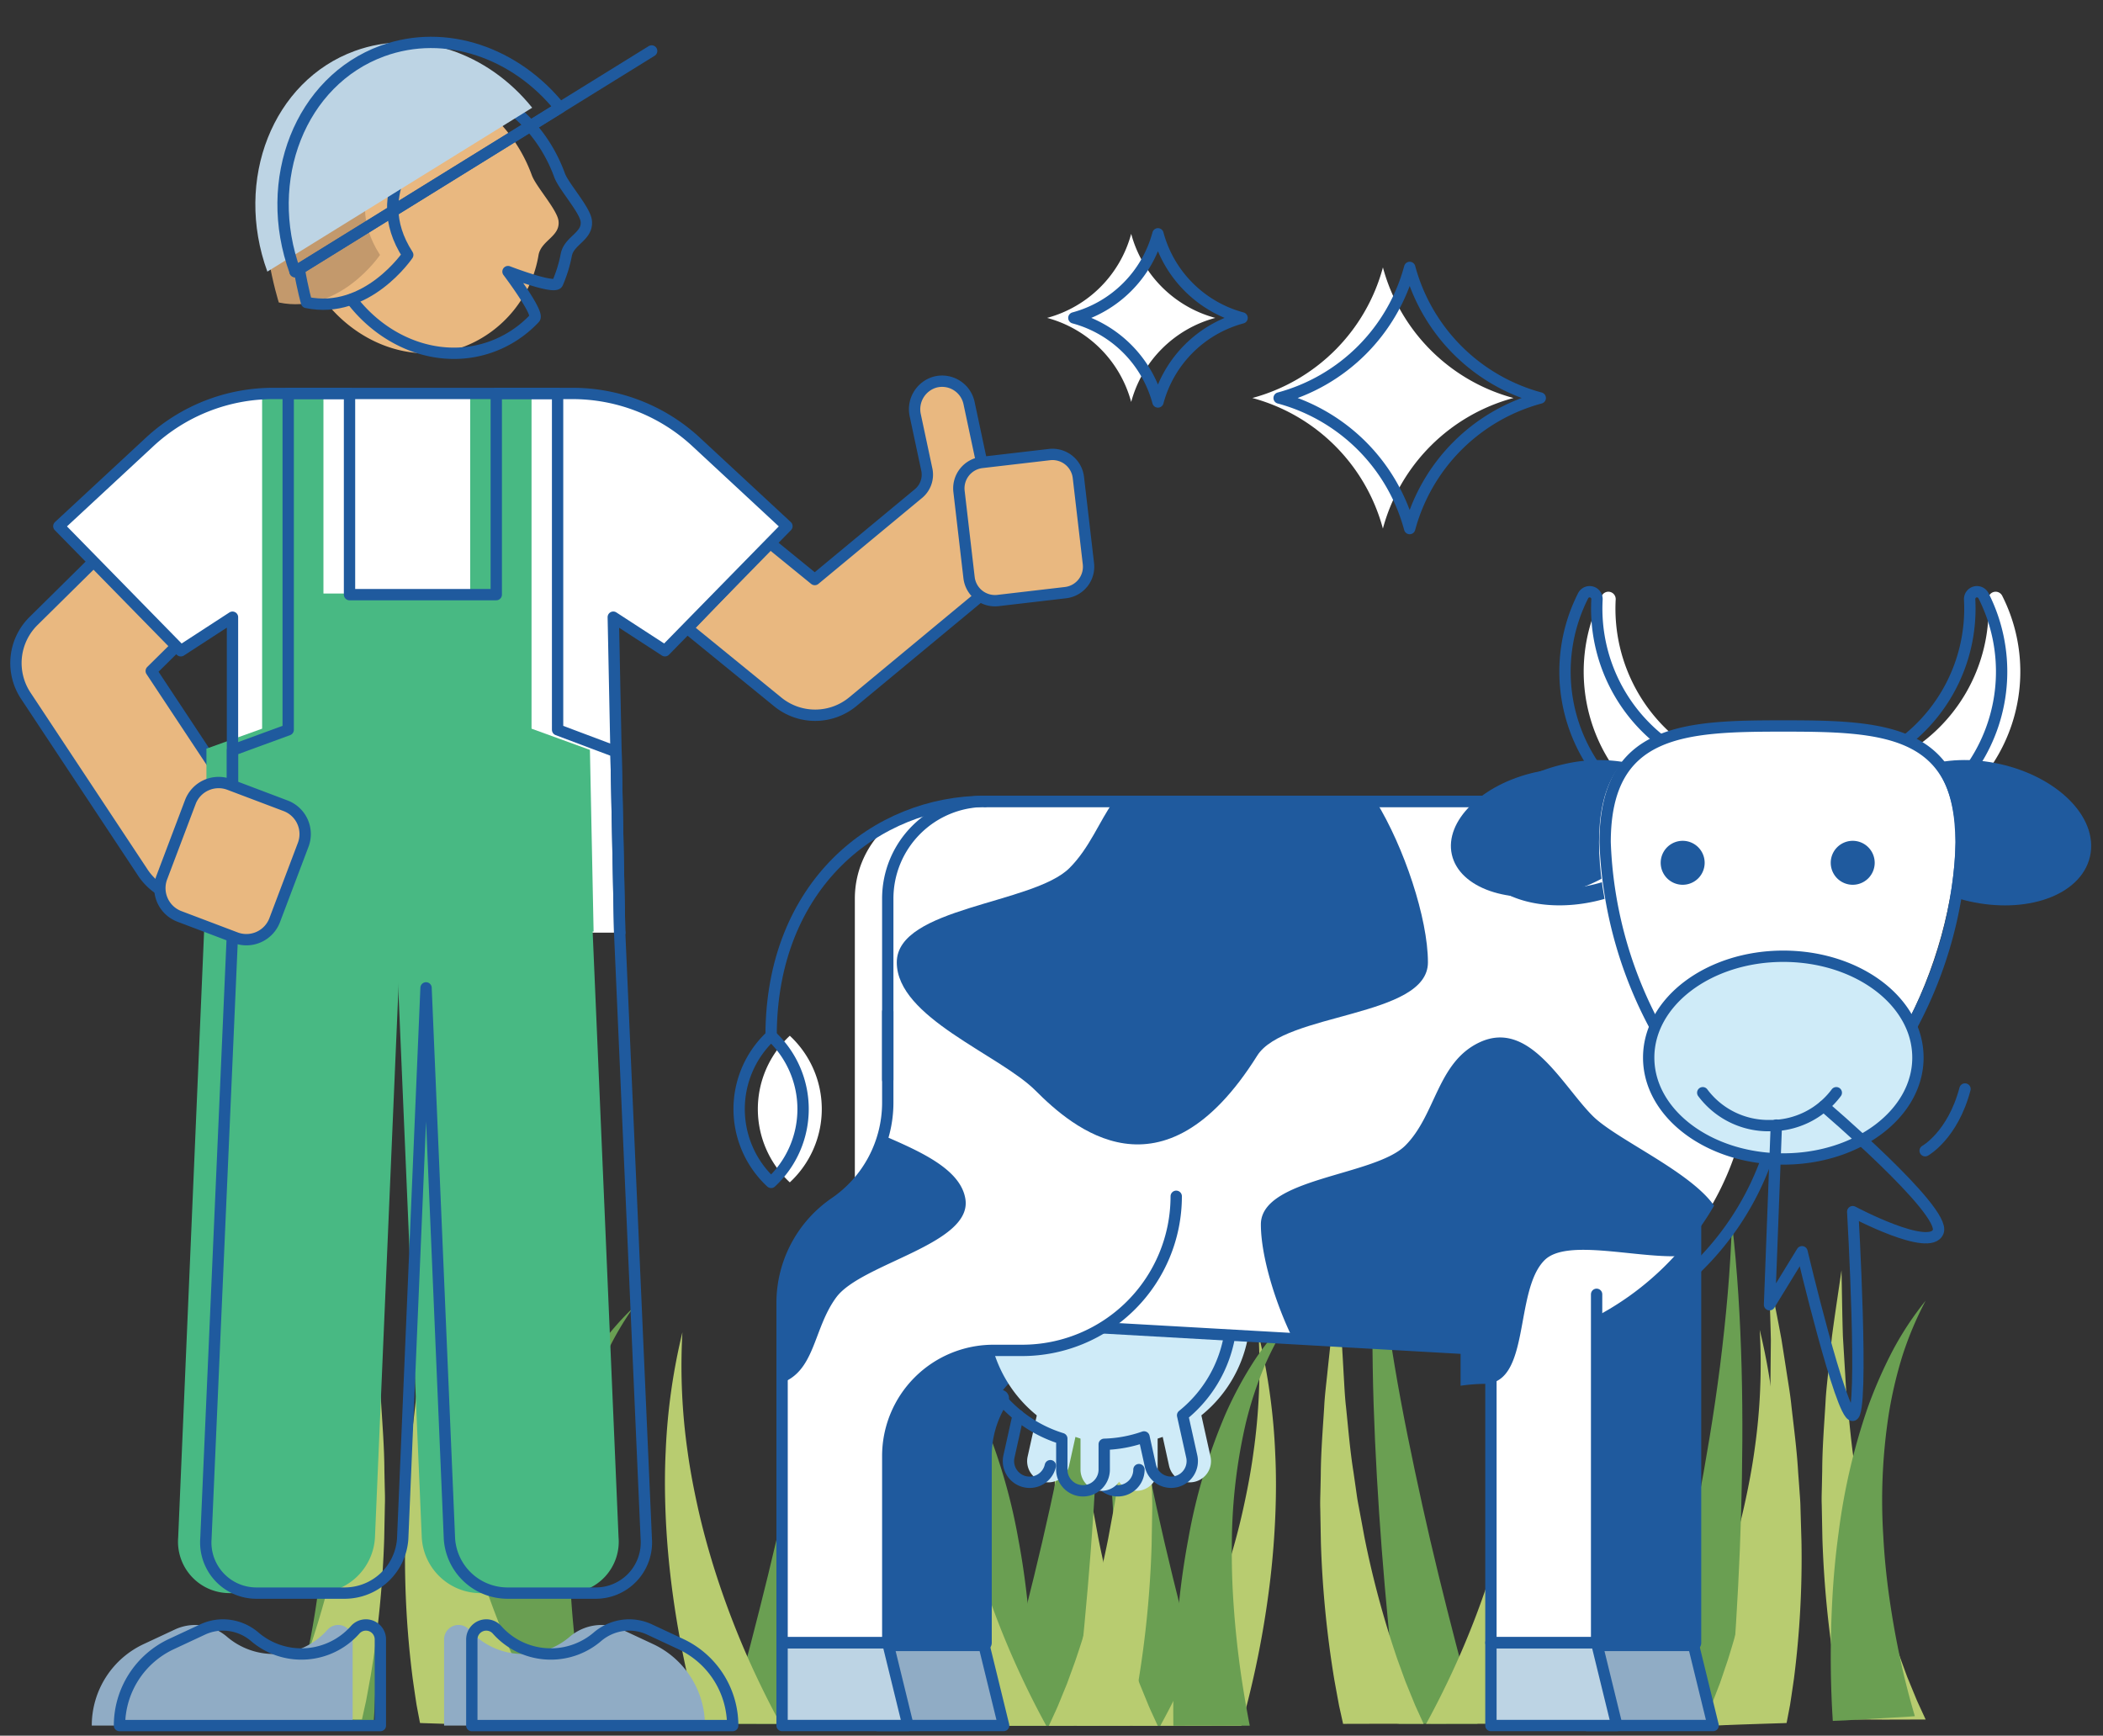 <svg id="Group_14651" data-name="Group 14651" xmlns="http://www.w3.org/2000/svg" xmlns:xlink="http://www.w3.org/1999/xlink" width="209.522" height="172.95" viewBox="0 0 209.522 172.95">
  <rect x="0" y="0" width="209.522" height="172.95" fill="#333333" stroke="none"/>
  <defs>
    <clipPath id="clip-path">
      <path id="Path_19962" data-name="Path 19962" d="M0,37.95H209.522V-135H0Z" transform="translate(0 135)" fill="none"/>
    </clipPath>
  </defs>
  <g id="Group_14650" data-name="Group 14650" clip-path="url(#clip-path)">
    <g id="Group_14536" data-name="Group 14536" transform="translate(46.256 121.811)">
      <path id="Path_19848" data-name="Path 19848" d="M.307,11Q.013,7.744-.221,4.489C-.564-.354-.827-5.2-.966-10.044s-.178-9.7-.05-14.546.414-9.69.962-14.479C.1-34.259.542-29.5,1.13-24.776q.452,3.545,1.033,7.067c.384,2.345.8,4.676,1.242,7.006.889,4.657,1.906,9.287,3,13.895q.825,3.456,1.728,6.891c.1.375.2.754.3,1.132,0,0-2.027-.056-4.056-.105-1.015-.024-2.03-.047-2.791-.064L.307,11" transform="translate(1.09 39.069)" fill="#6a9f52"/>
    </g>
    <g id="Group_14537" data-name="Group 14537" transform="translate(40.357 126.943)">
      <path id="Path_19849" data-name="Path 19849" d="M.327,9.83.141,8.862C.087,8.575.032,8.288-.021,8l-.131-.864Q-.279,6.277-.4,5.416A94.437,94.437,0,0,1-1.153-8.293l.1-3.4c.008-.565.062-1.129.1-1.693s.082-1.124.124-1.687c.126-2.249.427-4.48.677-6.7.109-1.112.306-2.216.474-3.318s.343-2.2.516-3.3c.4-2.186.85-4.359,1.264-6.523-.07,2.22-.165,4.428-.208,6.629q.013,1.653.028,3.305c.015,1.1,0,2.193.082,3.286.122,2.186.2,4.362.452,6.519l.161,1.616c.055.538.1,1.077.185,1.61q.233,1.6.466,3.2A85,85,0,0,0,6.2,3.607l.5,1.478.251.737c.092.24.186.481.279.72q.277.717.555,1.431c.185.475.4.93.6,1.394l.323.733s-.519-.013-1.3-.029-1.835-.065-2.882-.1-2.1-.069-2.884-.095L.692,9.846.327,9.83" transform="translate(1.162 34.912)" fill="#b8cc70"/>
    </g>
    <g id="Group_14538" data-name="Group 14538" transform="translate(27.992 129.603)">
      <path id="Path_19850" data-name="Path 19850" d="M.236,9.1C.8,7.192,1.3,5.266,1.711,3.306Q2.347.325,2.773-2.7c.286-2.016.492-4.043.6-6.075a56.272,56.272,0,0,0-.528-12.156,42.4,42.4,0,0,0-1.378-5.9A34.118,34.118,0,0,0-.838-32.307a31.353,31.353,0,0,1,3.246,4.9A45.905,45.905,0,0,1,4.916-21.7,62.237,62.237,0,0,1,7.847-9.09c.3,2.165.495,4.344.613,6.532s.173,4.385.154,6.586q-.025,2.768-.2,5.54L7.159,9.515c-.766-.046-1.788-.106-2.809-.165S2.3,9.231,1.537,9.187C1.156,9.168.828,9.144.6,9.124L.236,9.1" transform="translate(0.838 32.307)" fill="#6a9f52"/>
    </g>
    <g id="Group_14539" data-name="Group 14539" transform="translate(110.286 121.958)">
      <path id="Path_19851" data-name="Path 19851" d="M.568,10.988Q.186,7.743-.147,4.5C-.638-.331-1.065-5.161-1.382-10S-1.931-19.685-2-24.532s.014-9.692.374-14.493c.365,4.8,1.018,9.536,1.792,14.239S1.909-15.42,2.924-10.791,5.083-1.557,6.272,3.02q.89,3.433,1.843,6.844c.105.373.21.748.314,1.124,0,0-1.965-.005-3.929,0-.983,0-1.966,0-2.7.006l-1.23,0" transform="translate(2.018 39.025)" fill="#6a9f52"/>
    </g>
    <g id="Group_14540" data-name="Group 14540" transform="translate(105.043 127.205)">
      <path id="Path_19852" data-name="Path 19852" d="M.5,9.833C.426,9.514.354,9.2.284,8.876c-.063-.285-.126-.568-.19-.852s-.105-.57-.158-.856q-.154-.854-.31-1.708A102.525,102.525,0,0,1-1.7-8.194l-.058-3.4c-.019-.564.005-1.129.017-1.694l.042-1.69c.015-2.25.208-4.493.351-6.723.055-1.115.2-2.226.315-3.336s.242-2.212.364-3.318c.3-2.2.657-4.392.983-6.573.035,2.22.044,4.428.1,6.628Q.511-26.649.6-25c.065,1.1.1,2.19.229,3.281.22,2.179.392,4.351.734,6.5q.113.805.228,1.61c.077.537.142,1.073.25,1.6q.294,1.588.587,3.177a93.965,93.965,0,0,0,3.3,12.256l.531,1.461.265.728q.144.356.291.711.288.707.579,1.416c.192.469.414.919.618,1.378q.167.363.332.724l-1.256,0c-.755,0-1.761-.006-2.767-.009C2.51,9.831.5,9.833.5,9.833" transform="translate(1.763 34.925)" fill="#b8cc70"/>
    </g>
    <g id="Group_14541" data-name="Group 14541" transform="translate(115.598 132.946)">
      <path id="Path_19853" data-name="Path 19853" d="M2.413,5.325A95.351,95.351,0,0,1,.191,17.5c-.217.874-.45,1.745-.691,2.616q-4.035-.017-8.07-.006l.163-.3c.88-1.621,1.716-3.288,2.5-4.989a85.016,85.016,0,0,0,4.07-10.6C-1.273,2.4-.763.547-.344-1.343S.447-5.145.707-7.081a60.378,60.378,0,0,0,.514-11.83A61.339,61.339,0,0,1,2.885-6.964c.1,2.038.09,4.087.006,6.137s-.245,4.1-.478,6.151" transform="translate(8.57 18.911)" fill="#b8cc70"/>
    </g>
    <g id="Group_14542" data-name="Group 14542" transform="translate(90.883 130.765)">
      <path id="Path_19854" data-name="Path 19854" d="M.977,9.048q.577-2.907.982-5.876Q2.366.16,2.577-2.883c.144-2.029.211-4.064.185-6.1A54.137,54.137,0,0,0,1.378-21.07a37.606,37.606,0,0,0-1.9-5.781,30.647,30.647,0,0,0-2.95-5.285A29.069,29.069,0,0,1,.408-27.5a37.823,37.823,0,0,1,3,5.529A56.615,56.615,0,0,1,7.1-9.556c.406,2.148.715,4.319.941,6.5s.386,4.373.474,6.572q.11,2.764.073,5.543s-1.9-.008-3.8-.008-3.808,0-3.808,0" transform="translate(3.469 32.136)" fill="#6a9f52"/>
    </g>
    <g id="Group_14543" data-name="Group 14543" transform="translate(136.741 121.755)">
      <path id="Path_19855" data-name="Path 19855" d="M.576,10.987Q.193,7.742-.139,4.5C-.63-.331-1.061-5.16-1.383-10s-.561-9.682-.639-14.529,0-9.691.346-14.493c.377,4.8,1.039,9.534,1.821,14.236s1.756,9.363,2.775,14S5.081-1.551,6.267,3.027Q7.156,6.46,8.105,9.869q.156.559.313,1.123s-1.96,0-3.92,0c-1.961-.009-3.922-.009-3.922-.009" transform="translate(2.046 39.021)" fill="#6a9f52"/>
    </g>
    <g id="Group_14544" data-name="Group 14544" transform="translate(131.53 127.009)">
      <path id="Path_19856" data-name="Path 19856" d="M.5,9.833Q.394,9.354.289,8.876C.226,8.591.163,8.308.1,8.024l-.158-.855L-.37,5.46A103.8,103.8,0,0,1-1.71-8.2l-.063-3.4c-.021-.564,0-1.129.014-1.694s.026-1.126.037-1.69c.013-2.249.2-4.491.338-6.72.053-1.115.194-2.225.309-3.333s.236-2.209.355-3.315c.3-2.2.648-4.393.969-6.574C.29-32.7.3-30.5.368-28.3q.1,1.647.19,3.3c.069,1.1.109,2.189.237,3.28.226,2.179.4,4.35.746,6.5l.231,1.61c.078.536.144,1.071.251,1.6q.3,1.588.591,3.176a94.641,94.641,0,0,0,3.3,12.249q.265.73.529,1.461.133.363.264.727c.1.237.194.474.291.711q.288.709.578,1.417c.192.472.413.921.616,1.382l.332.727q-4.01-.015-8.023,0" transform="translate(1.781 34.924)" fill="#b8cc70"/>
    </g>
    <g id="Group_14545" data-name="Group 14545" transform="translate(142.081 132.754)">
      <path id="Path_19857" data-name="Path 19857" d="M2.41,5.325A94.661,94.661,0,0,1,.184,17.495Q-.145,18.8-.509,20.105q-4.025-.015-8.051,0c.055-.1.109-.2.164-.295.879-1.616,1.711-3.29,2.5-4.99a85.215,85.215,0,0,0,4.066-10.6C-1.273,2.385-.763.53-.344-1.357S.447-5.152.707-7.087a60.218,60.218,0,0,0,.51-11.826A61.228,61.228,0,0,1,2.884-6.965c.1,2.038.088,4.087.006,6.137s-.247,4.1-.481,6.153" transform="translate(8.56 18.913)" fill="#b8cc70"/>
    </g>
    <g id="Group_14546" data-name="Group 14546" transform="translate(165.534 132.508)">
      <path id="Path_19858" data-name="Path 19858" d="M2.417,5.326A94.168,94.168,0,0,1,.184,17.492Q-.145,18.8-.513,20.1s-2.018-.006-4.038,0c-1.01,0-2.018,0-2.775-.005l-1.26-.006c.054-.1.109-.2.164-.293Q-7.1,17.369-5.915,14.82A84.713,84.713,0,0,0-1.835,4.212C-1.273,2.383-.762.528-.343-1.359S.445-5.155.705-7.09A59.931,59.931,0,0,0,1.2-18.916,61.013,61.013,0,0,1,2.883-6.96c.1,2.039.095,4.087.013,6.137s-.245,4.1-.478,6.149" transform="translate(8.586 18.916)" fill="#b8cc70"/>
    </g>
    <g id="Group_14547" data-name="Group 14547" transform="translate(156.757 130.3)">
      <path id="Path_19859" data-name="Path 19859" d="M1.008,9.046c.379-1.939.7-3.9.968-5.875q.4-3.008.607-6.052c.138-2.027.2-4.061.169-6.094a53.828,53.828,0,0,0-1.42-12.1A37.334,37.334,0,0,0-.592-26.848a30.562,30.562,0,0,0-2.989-5.279A29.126,29.126,0,0,1,.333-27.5a37.519,37.519,0,0,1,3.031,5.534A56.106,56.106,0,0,1,7.083-9.556c.41,2.147.719,4.316.947,6.5s.388,4.373.475,6.571q.11,2.766.073,5.544s-1.893-.005-3.786,0-3.784-.006-3.784-.006" transform="translate(3.581 32.127)" fill="#6a9f52"/>
    </g>
    <g id="Group_14548" data-name="Group 14548" transform="translate(181.49 126.576)">
      <path id="Path_19860" data-name="Path 19860" d="M.5,9.833c-.07-.319-.142-.639-.213-.959Q.2,8.45.1,8.022t-.159-.856q-.154-.855-.311-1.71A104.415,104.415,0,0,1-1.714-8.2l-.067-3.4c-.022-.564,0-1.129.013-1.694s.023-1.126.036-1.69c.009-2.25.192-4.492.326-6.722.051-1.115.19-2.226.3-3.333s.232-2.212.347-3.318c.292-2.2.634-4.389.947-6.569C.237-32.7.258-30.5.33-28.3q.1,1.647.2,3.3c.07,1.1.113,2.19.245,3.28.229,2.181.41,4.353.76,6.5q.117.805.233,1.611c.079.536.145,1.073.255,1.6q.3,1.59.6,3.18A93.771,93.771,0,0,0,5.943,3.427q.267.729.533,1.457c.088.242.178.484.267.727l.292.71q.292.707.582,1.415c.195.47.417.92.623,1.379l.334.725s-2.02,0-4.039.009C2.519,9.837.5,9.833.5,9.833" transform="translate(1.79 34.924)" fill="#b8cc70"/>
    </g>
    <g id="Group_14549" data-name="Group 14549" transform="translate(164.064 121.811)">
      <path id="Path_19861" data-name="Path 19861" d="M1.786,11q.294-3.256.528-6.512c.343-4.843.606-9.685.745-14.533s.178-9.7.05-14.546-.414-9.69-.962-14.479C2-34.259,1.551-29.5.963-24.776Q.511-21.231-.07-17.709c-.384,2.345-.8,4.676-1.242,7.006-.888,4.657-1.906,9.287-3,13.895q-.825,3.456-1.728,6.891c-.1.375-.2.754-.3,1.132,0,0,2.027-.056,4.056-.105,1.015-.024,2.03-.047,2.791-.064L1.786,11" transform="translate(6.342 39.069)" fill="#6a9f52"/>
    </g>
    <g id="Group_14550" data-name="Group 14550" transform="translate(169.62 126.943)">
      <path id="Path_19862" data-name="Path 19862" d="M1.841,9.83c.062-.323.124-.645.186-.968.054-.287.109-.574.163-.86l.131-.864q.127-.861.252-1.722A94.256,94.256,0,0,0,3.321-8.293l-.1-3.4c-.008-.565-.062-1.129-.1-1.693s-.082-1.124-.124-1.687c-.126-2.249-.427-4.48-.677-6.7-.109-1.112-.306-2.216-.474-3.318s-.343-2.2-.516-3.3c-.4-2.186-.848-4.359-1.264-6.523.07,2.22.165,4.428.208,6.629Q.256-26.629.241-24.977c-.015,1.1,0,2.193-.081,3.286-.123,2.186-.2,4.362-.454,6.519l-.161,1.616c-.055.538-.1,1.077-.185,1.61q-.233,1.6-.466,3.2A85.166,85.166,0,0,1-4.033,3.607q-.252.74-.5,1.478l-.251.737c-.092.24-.186.481-.279.72l-.555,1.431c-.185.475-.4.93-.6,1.394l-.323.733s.519-.013,1.3-.029,1.834-.065,2.881-.1S-.261,9.9.525,9.876l.951-.029.365-.017" transform="translate(6.538 34.912)" fill="#b8cc70"/>
    </g>
    <g id="Group_14551" data-name="Group 14551" transform="translate(182.398 129.603)">
      <path id="Path_19863" data-name="Path 19863" d="M1.841,9.1C1.28,7.192.78,5.266.366,3.306Q-.27.325-.7-2.7c-.286-2.016-.492-4.043-.6-6.075A56.272,56.272,0,0,1-.771-20.931a42.4,42.4,0,0,1,1.378-5.9,34.118,34.118,0,0,1,2.308-5.475,31.258,31.258,0,0,0-3.245,4.9A45.721,45.721,0,0,0-2.839-21.7,62.237,62.237,0,0,0-5.77-9.09c-.295,2.165-.495,4.344-.613,6.532s-.173,4.385-.153,6.586q.023,2.768.2,5.54l1.255-.053c.766-.046,1.788-.106,2.809-.165S-.227,9.231.54,9.187c.381-.019.709-.044.939-.063L1.841,9.1" transform="translate(6.539 32.307)" fill="#6a9f52"/>
    </g>
    <g id="Group_14552" data-name="Group 14552" transform="translate(99.112 121.958)">
      <path id="Path_19864" data-name="Path 19864" d="M1.727,10.988Q2.11,7.743,2.442,4.5C2.933-.331,3.36-5.161,3.678-10s.549-9.683.618-14.53-.014-9.692-.374-14.493c-.365,4.8-1.018,9.536-1.792,14.239S.387-15.42-.628-10.791-2.788-1.557-3.976,3.02Q-4.868,6.454-5.82,9.864c-.105.373-.21.748-.314,1.124,0,0,1.965-.005,3.929,0,.983,0,1.966,0,2.7.006l1.23,0" transform="translate(6.134 39.025)" fill="#6a9f52"/>
    </g>
    <g id="Group_14553" data-name="Group 14553" transform="translate(104.494 127.205)">
      <path id="Path_19865" data-name="Path 19865" d="M1.768,9.833q.108-.479.213-.957c.063-.285.127-.568.19-.852s.105-.57.158-.856q.154-.854.31-1.708A102.525,102.525,0,0,0,3.962-8.194l.058-3.4c.019-.564-.005-1.129-.017-1.694l-.042-1.69c-.015-2.25-.208-4.493-.351-6.723-.055-1.115-.2-2.226-.315-3.336s-.242-2.212-.364-3.318c-.3-2.2-.657-4.392-.983-6.573-.035,2.22-.044,4.428-.1,6.628q-.09,1.647-.183,3.3c-.065,1.1-.1,2.19-.229,3.281-.22,2.179-.392,4.351-.734,6.5q-.113.805-.228,1.61c-.077.537-.142,1.073-.25,1.6q-.294,1.588-.587,3.177a93.763,93.763,0,0,1-3.3,12.256l-.531,1.461-.265.728q-.144.356-.291.711l-.578,1.416c-.194.469-.415.919-.619,1.378-.11.242-.222.483-.332.724l1.256,0c.755,0,1.761-.006,2.767-.009,2.012-.005,4.025,0,4.025,0" transform="translate(6.28 34.925)" fill="#b8cc70"/>
    </g>
    <g id="Group_14554" data-name="Group 14554" transform="translate(92.721 132.946)">
      <path id="Path_19866" data-name="Path 19866" d="M.119,5.325A95.351,95.351,0,0,0,2.341,17.5c.217.874.45,1.745.691,2.616q4.035-.017,8.07-.006l-.163-.3c-.88-1.621-1.716-3.288-2.5-4.989a85.016,85.016,0,0,1-4.07-10.6C3.806,2.4,3.295.547,2.876-1.343s-.789-3.8-1.051-5.738a60.378,60.378,0,0,1-.514-11.83A61.339,61.339,0,0,0-.352-6.964c-.1,2.038-.09,4.087-.006,6.137s.245,4.1.478,6.151" transform="translate(0.423 18.911)" fill="#b8cc70"/>
    </g>
    <g id="Group_14555" data-name="Group 14555" transform="translate(116.895 130.765)">
      <path id="Path_19867" data-name="Path 19867" d="M1.674,9.048Q1.1,6.142.693,3.172.285.16.072-2.883c-.144-2.029-.21-4.064-.183-6.1A54.062,54.062,0,0,1,1.273-21.07a37.468,37.468,0,0,1,1.9-5.781,30.647,30.647,0,0,1,2.95-5.285A29.069,29.069,0,0,0,2.243-27.5a37.822,37.822,0,0,0-3,5.529A56.615,56.615,0,0,0-4.45-9.556c-.406,2.148-.715,4.319-.941,6.5s-.386,4.373-.474,6.572q-.11,2.764-.073,5.543s1.9-.008,3.8-.008,3.808,0,3.808,0" transform="translate(5.946 32.136)" fill="#6a9f52"/>
    </g>
    <g id="Group_14556" data-name="Group 14556" transform="translate(72.64 121.755)">
      <path id="Path_19868" data-name="Path 19868" d="M1.723,10.987q.383-3.245.715-6.49C2.929-.331,3.359-5.16,3.682-10s.561-9.682.639-14.529,0-9.691-.346-14.493c-.377,4.8-1.039,9.534-1.821,14.236S.4-15.422-.62-10.784-2.782-1.551-3.969,3.027Q-4.857,6.46-5.806,9.869q-.156.559-.313,1.123s1.96,0,3.92,0c1.961-.009,3.922-.009,3.922-.009" transform="translate(6.119 39.021)" fill="#6a9f52"/>
    </g>
    <g id="Group_14557" data-name="Group 14557" transform="translate(78.01 127.009)">
      <path id="Path_19869" data-name="Path 19869" d="M1.763,9.833c.07-.319.142-.638.213-.957.063-.285.126-.568.19-.852l.158-.855L2.634,5.46A103.8,103.8,0,0,0,3.975-8.2q.031-1.7.063-3.4c.021-.564,0-1.129-.014-1.694l-.038-1.69c-.012-2.249-.2-4.491-.337-6.72-.053-1.115-.194-2.225-.309-3.333S3.1-27.244,2.984-28.35c-.3-2.2-.648-4.393-.969-6.574C1.974-32.7,1.96-30.5,1.9-28.3q-.1,1.647-.19,3.3c-.069,1.1-.109,2.189-.237,3.28-.226,2.179-.4,4.35-.747,6.5q-.113.805-.229,1.61c-.078.536-.144,1.071-.251,1.6q-.3,1.588-.591,3.176a94.641,94.641,0,0,1-3.3,12.249q-.265.73-.529,1.461-.133.363-.264.727c-.1.237-.194.474-.291.711q-.288.709-.578,1.417c-.192.472-.413.921-.616,1.382l-.332.727q4.01-.015,8.023,0" transform="translate(6.26 34.924)" fill="#b8cc70"/>
    </g>
    <g id="Group_14558" data-name="Group 14558" transform="translate(66.249 132.754)">
      <path id="Path_19870" data-name="Path 19870" d="M.12,5.325a94.883,94.883,0,0,0,2.226,12.17q.329,1.309.693,2.611,4.025-.015,8.051,0c-.055-.1-.109-.2-.164-.295-.879-1.616-1.711-3.29-2.5-4.99a85.215,85.215,0,0,1-4.066-10.6C3.8,2.385,3.293.53,2.874-1.357s-.789-3.795-1.051-5.73a60.12,60.12,0,0,1-.509-11.826A61.131,61.131,0,0,0-.355-6.965c-.1,2.038-.088,4.087-.006,6.137s.247,4.1.481,6.153" transform="translate(0.425 18.913)" fill="#b8cc70"/>
    </g>
    <g id="Group_14559" data-name="Group 14559" transform="translate(42.767 132.508)">
      <path id="Path_19871" data-name="Path 19871" d="M.119,5.326A93.954,93.954,0,0,0,2.354,17.492c.218.873.452,1.743.7,2.612,0,0,2.018-.006,4.038,0,1.01,0,2.018,0,2.775-.005l1.26-.006c-.054-.1-.109-.2-.164-.293Q9.636,17.369,8.451,14.82A84.713,84.713,0,0,1,4.371,4.212C3.808,2.383,3.3.528,2.879-1.359s-.788-3.8-1.048-5.731a60.028,60.028,0,0,1-.495-11.826A61.109,61.109,0,0,0-.346-6.96c-.1,2.039-.095,4.087-.013,6.137s.245,4.1.478,6.149" transform="translate(0.422 18.916)" fill="#b8cc70"/>
    </g>
    <g id="Group_14560" data-name="Group 14560" transform="translate(50.92 130.3)">
      <path id="Path_19872" data-name="Path 19872" d="M1.665,9.046C1.286,7.107.96,5.145.7,3.171Q.3.162.09-2.881c-.14-2.027-.2-4.061-.169-6.094a53.828,53.828,0,0,1,1.42-12.1,37.334,37.334,0,0,1,1.925-5.776,30.562,30.562,0,0,1,2.989-5.279A29.059,29.059,0,0,0,2.34-27.5,37.519,37.519,0,0,0-.69-21.962,56.106,56.106,0,0,0-4.41-9.556c-.41,2.147-.719,4.316-.947,6.5s-.388,4.373-.475,6.571q-.11,2.766-.073,5.544s1.893-.005,3.786,0,3.783-.006,3.784-.006" transform="translate(5.914 32.127)" fill="#6a9f52"/>
    </g>
    <g id="Group_14561" data-name="Group 14561" transform="translate(27.991 126.576)">
      <path id="Path_19873" data-name="Path 19873" d="M1.773,9.833c.072-.319.142-.639.213-.959l.19-.852q.079-.429.159-.856.154-.855.311-1.71A104.2,104.2,0,0,0,3.991-8.2q.033-1.7.067-3.4c.022-.564,0-1.129-.013-1.694s-.023-1.126-.036-1.69C4-17.232,3.817-19.474,3.684-21.7c-.051-1.115-.19-2.226-.3-3.333s-.232-2.212-.347-3.318c-.292-2.2-.634-4.389-.947-6.569C2.04-32.7,2.019-30.5,1.947-28.3q-.1,1.647-.2,3.3c-.07,1.1-.114,2.19-.245,3.28-.229,2.181-.41,4.353-.76,6.5q-.117.805-.233,1.611C.431-13.072.366-12.535.256-12q-.3,1.59-.6,3.18A93.771,93.771,0,0,1-3.666,3.427q-.267.729-.533,1.457-.133.363-.267.727l-.292.71q-.292.707-.582,1.415c-.195.47-.417.92-.623,1.379L-6.3,9.84s2.02,0,4.039.009c2.016-.012,4.031-.015,4.031-.015" transform="translate(6.297 34.924)" fill="#b8cc70"/>
    </g>
    <g id="Group_14562" data-name="Group 14562" transform="translate(59.04 46.217)">
      <path id="Path_19874" data-name="Path 19874" d="M2.113.291a5.893,5.893,0,0,0-8.29.845,5.87,5.87,0,0,0-1.3,3.133A5.889,5.889,0,0,0-5.333,9.426l7.274,5.93,8.187-8.531Z" transform="translate(7.504 1.034)" fill="#ffd699"/>
    </g>
    <g id="Group_14563" data-name="Group 14563" transform="translate(68.485 47.861)">
      <path id="Path_19875" data-name="Path 19875" d="M6.871.468a5.892,5.892,0,0,0-8.3-.775l-10.288,8.53L-16.22,4.55-24.4,13.083l9,7.336a5.892,5.892,0,0,0,7.484-.031L6.1,8.766a5.892,5.892,0,0,0,.775-8.3" transform="translate(24.405 1.664)" fill="#ffd699"/>
    </g>
    <g id="Group_14564" data-name="Group 14564" transform="translate(91.112 37.984)">
      <path id="Path_19876" data-name="Path 19876" d="M1.153,3.19h0A2.747,2.747,0,0,0,3.269-.067L1.339-9.155a2.747,2.747,0,0,0-3.258-2.116A2.747,2.747,0,0,0-4.036-8.013L-2.1,1.075A2.746,2.746,0,0,0,1.153,3.19" transform="translate(4.096 11.331)" fill="#ffd699"/>
    </g>
    <g id="Group_14565" data-name="Group 14565" transform="translate(68.485 37.984)">
      <path id="Path_19877" data-name="Path 19877" d="M6.871,2.638A5.838,5.838,0,0,0,5.489,1.423L3.657-7.194A2.746,2.746,0,0,0,.221-9.266,2.81,2.81,0,0,0-1.7-5.96L-.545-.539a2.452,2.452,0,0,1-.869,2.393l-.012.009-10.288,8.53L-16.22,6.72-24.4,15.253l9,7.336a5.892,5.892,0,0,0,7.484-.031L6.1,10.936a5.892,5.892,0,0,0,.775-8.3" transform="translate(24.405 9.371)" fill="#e9b880"/>
    </g>
    <g id="Group_14566" data-name="Group 14566" transform="translate(59.041 46.261)">
      <path id="Path_19878" data-name="Path 19878" d="M2.139.3a5.992,5.992,0,0,0-8.379.711A5.854,5.854,0,0,0-7.567,4.183a5.89,5.89,0,0,0,2.14,5.158l7.274,5.93,8.187-8.533Z" transform="translate(7.596 1.076)" fill="#ffd699"/>
    </g>
    <g id="Group_14567" data-name="Group 14567" transform="translate(68.485 37.984)">
      <path id="Path_19879" data-name="Path 19879" d="M6.871,2.638A5.838,5.838,0,0,0,5.489,1.423L3.657-7.194A2.746,2.746,0,0,0,.221-9.266,2.81,2.81,0,0,0-1.7-5.96L-.545-.539a2.452,2.452,0,0,1-.869,2.393l-.012.009-10.288,8.53L-16.22,6.72-24.4,15.253l9,7.336a5.892,5.892,0,0,0,7.484-.031L6.1,10.936A5.892,5.892,0,0,0,6.871,2.638Z" transform="translate(24.405 9.371)" fill="none" stroke="#1f5a9e" stroke-linecap="round" stroke-linejoin="round" stroke-width="1.129"/>
    </g>
    <g id="Group_14568" data-name="Group 14568" transform="translate(95.527 45.278)">
      <path id="Path_19880" data-name="Path 19880" d="M2.336,3.026-4.4,3.812A2.6,2.6,0,0,1-7.278,1.531l-1-8.593A2.6,2.6,0,0,1-6-9.946L.732-10.73A2.6,2.6,0,0,1,3.614-8.45l1,8.593A2.6,2.6,0,0,1,2.336,3.026" transform="translate(8.298 10.748)" fill="#e9b880"/>
    </g>
    <g id="Group_14569" data-name="Group 14569" transform="translate(95.527 45.278)">
      <path id="Path_19881" data-name="Path 19881" d="M2.336,3.026-4.4,3.812A2.6,2.6,0,0,1-7.278,1.531l-1-8.593A2.6,2.6,0,0,1-6-9.946L.732-10.73A2.6,2.6,0,0,1,3.614-8.45l1,8.593A2.6,2.6,0,0,1,2.336,3.026Z" transform="translate(8.298 10.748)" fill="none" stroke="#1f5a9e" stroke-linecap="round" stroke-linejoin="round" stroke-width="1.129"/>
    </g>
    <g id="Group_14570" data-name="Group 14570" transform="translate(1.588 47.382)">
      <path id="Path_19882" data-name="Path 19882" d="M3.842,9.248A5.893,5.893,0,0,0,8.75.1L-.164-13.367l9.508-9.393a5.893,5.893,0,0,0,.051-8.333,5.893,5.893,0,0,0-8.334-.051l-12.954,12.8a5.9,5.9,0,0,0-.773,7.445L-1.078,6.606a5.888,5.888,0,0,0,4.92,2.641" transform="translate(13.644 32.844)" fill="#e9b880"/>
    </g>
    <g id="Group_14571" data-name="Group 14571" transform="translate(1.588 55.967)">
      <path id="Path_19883" data-name="Path 19883" d="M1.7,0-4.285,5.913a5.891,5.891,0,0,0-.773,7.443L6.53,30.865a5.893,5.893,0,1,0,9.828-6.5L7.444,10.892l2.5-2.471" transform="translate(6.037)" fill="none" stroke="#1f5a9e" stroke-linecap="round" stroke-linejoin="round" stroke-width="1.129"/>
    </g>
    <g id="Group_14572" data-name="Group 14572" transform="translate(5.77 39.206)">
      <path id="Path_19884" data-name="Path 19884" d="M12.275,11.8l-.637-31.434,5.145,3.345L28.938-28.7l-8.982-8.337a18.116,18.116,0,0,0-12.347-4.89H-22.269a18.114,18.114,0,0,0-12.347,4.89L-43.6-28.7l12.153,12.414,5.147-3.345V11.8" transform="translate(43.598 41.926)" fill="#fff"/>
    </g>
    <g id="Group_14573" data-name="Group 14573" transform="translate(20.567 39.094)">
      <path id="Path_19885" data-name="Path 19885" d="M1.219,7.363V-26.151h6.11V-6.106h14.62V-26.151h6.112V7.363l5.817,2.113.367,18.1H-4.329V9.355Z" transform="translate(4.329 26.151)" fill="#48b983"/>
    </g>
    <g id="Group_14574" data-name="Group 14574" transform="translate(39.371 91.214)">
      <path id="Path_19886" data-name="Path 19886" d="M1.839,14.836h8.794A5.121,5.121,0,0,0,15.726,9.29l-2.65-61.983H-6.53L-3.88,9.29a5.869,5.869,0,0,0,5.718,5.547" transform="translate(6.53 52.693)" fill="#48b983"/>
    </g>
    <g id="Group_14575" data-name="Group 14575" transform="translate(44.245 161.918)">
      <path id="Path_19887" data-name="Path 19887" d="M.316,0A1.426,1.426,0,0,1,1.383.475,7.142,7.142,0,0,0,6.745,2.891a7.132,7.132,0,0,0,4.632-1.7A4.886,4.886,0,0,1,14.53,0h.032a4.782,4.782,0,0,1,2.011.445L19.689,1.9a8.961,8.961,0,0,1,5.18,8.124H-1.122V1.438A1.438,1.438,0,0,1,.316,0" transform="translate(1.122)" fill="#90acc5"/>
    </g>
    <g id="Group_14576" data-name="Group 14576" transform="translate(47.007 161.918)">
      <path id="Path_19888" data-name="Path 19888" d="M.316,0A1.424,1.424,0,0,1,1.383.475,7.142,7.142,0,0,0,6.745,2.891a7.132,7.132,0,0,0,4.632-1.7A4.886,4.886,0,0,1,14.53,0h.032a4.782,4.782,0,0,1,2.011.445L19.689,1.9a8.961,8.961,0,0,1,5.18,8.124H-1.122V1.438A1.438,1.438,0,0,1,.316,0Z" transform="translate(1.122)" fill="none" stroke="#1f5a9e" stroke-linecap="round" stroke-linejoin="round" stroke-width="1.129"/>
    </g>
    <g id="Group_14577" data-name="Group 14577" transform="translate(17.743 91.214)">
      <path id="Path_19889" data-name="Path 19889" d="M3.053,14.836H-5.741A5.121,5.121,0,0,1-10.834,9.29l2.65-61.983H11.422L8.771,9.29a5.869,5.869,0,0,1-5.718,5.547" transform="translate(10.843 52.693)" fill="#48b983"/>
    </g>
    <g id="Group_14578" data-name="Group 14578" transform="translate(9.143 161.918)">
      <path id="Path_19890" data-name="Path 19890" d="M5.394,0A1.426,1.426,0,0,0,4.327.475,7.142,7.142,0,0,1-1.035,2.891a7.132,7.132,0,0,1-4.632-1.7A4.887,4.887,0,0,0-8.821,0h-.031a4.782,4.782,0,0,0-2.011.445L-13.979,1.9a8.961,8.961,0,0,0-5.18,8.124H6.832V1.438A1.438,1.438,0,0,0,5.394,0" transform="translate(19.159)" fill="#90acc5"/>
    </g>
    <g id="Group_14579" data-name="Group 14579" transform="translate(11.905 161.918)">
      <path id="Path_19891" data-name="Path 19891" d="M5.394,0A1.421,1.421,0,0,0,4.328.475,7.145,7.145,0,0,1-1.035,2.891a7.132,7.132,0,0,1-4.632-1.7A4.886,4.886,0,0,0-8.819,0H-8.85a4.783,4.783,0,0,0-2.012.445L-13.979,1.9a8.961,8.961,0,0,0-5.18,8.124H6.832V1.438A1.438,1.438,0,0,0,5.394,0Z" transform="translate(19.159)" fill="none" stroke="#1f5a9e" stroke-linecap="round" stroke-linejoin="round" stroke-width="1.129"/>
    </g>
    <g id="Group_14580" data-name="Group 14580" transform="translate(20.505 92.937)">
      <path id="Path_19892" data-name="Path 19892" d="M9.059,0l2.65,60.4a5.045,5.045,0,0,1-5.093,5.406H-2.178A5.8,5.8,0,0,1-7.9,60.4l-2.332-54.9L-12.56,60.4a5.8,5.8,0,0,1-5.718,5.406h-8.794A5.045,5.045,0,0,1-32.165,60.4L-29.515,0" transform="translate(32.174)" fill="none" stroke="#1f5a9e" stroke-linecap="round" stroke-linejoin="round" stroke-width="1.129"/>
    </g>
    <g id="Group_14581" data-name="Group 14581" transform="translate(5.865 39.206)">
      <path id="Path_19893" data-name="Path 19893" d="M12.275,11.8l-.637-31.434,5.147,3.345L28.938-28.7l-8.982-8.337a18.116,18.116,0,0,0-12.347-4.89H-22.269a18.114,18.114,0,0,0-12.347,4.89L-43.6-28.7l12.153,12.414,5.147-3.345V11.8" transform="translate(43.598 41.926)" fill="none" stroke="#1f5a9e" stroke-linecap="round" stroke-linejoin="round" stroke-width="1.129"/>
    </g>
    <g id="Group_14582" data-name="Group 14582" transform="translate(29.133 8.077)">
      <path id="Path_19894" data-name="Path 19894" d="M.2,3.9c2.6,7.125,9.833,11.03,16.164,8.724A11.887,11.887,0,0,0,23.8,3.47c.282-1.453,2.177-1.831,1.986-3.382-.138-1.128-2.248-3.42-2.657-4.544-2.6-7.125-9.833-11.03-16.164-8.724S-2.392-3.228.2,3.9" transform="translate(0.726 13.843)" fill="#e9b880"/>
    </g>
    <g id="Group_14583" data-name="Group 14583" transform="translate(26.205 5.685)">
      <path id="Path_19895" data-name="Path 19895" d="M4.465.21C9.381,1.361,8.848,8.971-2.439,7.5c0,0-5.958,4.989-1.762,11.473,0,0-4.054,6-10.083,4.737,0,0-9.625-30.137,18.749-23.5" transform="translate(15.857 0.746)" fill="#c3996c"/>
    </g>
    <g id="Group_14584" data-name="Group 14584" transform="translate(23.165 39.206)">
      <path id="Path_19896" data-name="Path 19896" d="M0,11.8V-6.379L5.548-8.412V-41.926h6.11v20.045h14.62V-41.926h6.11V-8.412l5.82,2.189L38.574,11.8" transform="translate(0 41.926)" fill="none" stroke="#1f5a9e" stroke-linecap="round" stroke-linejoin="round" stroke-width="1.129"/>
    </g>
    <g id="Group_14585" data-name="Group 14585" transform="translate(35.013 8.076)">
      <path id="Path_19897" data-name="Path 19897" d="M0,4.781c3.4,4.466,8.97,6.528,13.977,4.7a11.013,11.013,0,0,0,4.277-2.832c.474-.5-2.655-4.643-2.655-4.643s4.655,1.8,4.938,1.15A13.423,13.423,0,0,0,21.408.333C21.69-1.12,23.586-1.5,23.395-3.05c-.138-1.126-2.247-3.419-2.657-4.543-2.6-7.125-9.833-11.032-16.164-8.725" transform="translate(0 16.981)" fill="none" stroke="#1f5a9e" stroke-linecap="round" stroke-linejoin="round" stroke-width="1.129"/>
    </g>
    <g id="Group_14586" data-name="Group 14586" transform="translate(29.814 13.927)">
      <path id="Path_19898" data-name="Path 19898" d="M2.762,0S-3.195,4.989,1,11.473c0,0-4.055,6-10.085,4.738,0,0-.377-1.308-.725-3.328" transform="translate(9.809)" fill="none" stroke="#1f5a9e" stroke-linecap="round" stroke-linejoin="round" stroke-width="1.129"/>
    </g>
    <g id="Group_14587" data-name="Group 14587" transform="translate(25.439 4.225)">
      <path id="Path_19899" data-name="Path 19899" d="M2.176.188C8.469-2.106,15.46.371,19.857,5.843L-6.53,22.175C-9.872,13-5.975,3.158,2.176.188" transform="translate(7.727 0.666)" fill="#bdd4e4"/>
    </g>
    <g id="Group_14588" data-name="Group 14588" transform="translate(28.201 4.225)">
      <path id="Path_19900" data-name="Path 19900" d="M2.176.188C8.469-2.106,15.46.371,19.857,5.843L-6.53,22.175C-9.872,13-5.975,3.158,2.176.188Z" transform="translate(7.727 0.666)" fill="none" stroke="#1f5a9e" stroke-linecap="round" stroke-linejoin="round" stroke-width="1.129"/>
    </g>
    <g id="Group_14589" data-name="Group 14589" transform="translate(29.398 5.077)">
      <path id="Path_19901" data-name="Path 19901" d="M0,4.831l35.526-21.99" transform="translate(0 17.159)" fill="none" stroke="#1f5a9e" stroke-linecap="round" stroke-linejoin="round" stroke-width="1.129"/>
    </g>
    <g id="Group_14590" data-name="Group 14590" transform="translate(15.926 77.974)">
      <path id="Path_19902" data-name="Path 19902" d="M1.66,3.4-3.948,1.276A3.014,3.014,0,0,1-5.7-2.61l2.839-7.507A3.015,3.015,0,0,1,1.023-11.87L6.631-9.749A3.014,3.014,0,0,1,8.385-5.863L5.546,1.644A3.015,3.015,0,0,1,1.66,3.4" transform="translate(5.897 12.065)" fill="#e9b880"/>
    </g>
    <g id="Group_14591" data-name="Group 14591" transform="translate(15.926 77.974)">
      <path id="Path_19903" data-name="Path 19903" d="M1.66,3.4-3.948,1.276A3.014,3.014,0,0,1-5.7-2.61l2.839-7.507A3.015,3.015,0,0,1,1.023-11.87L6.631-9.749A3.014,3.014,0,0,1,8.385-5.863L5.546,1.644A3.015,3.015,0,0,1,1.66,3.4Z" transform="translate(5.897 12.065)" fill="none" stroke="#1f5a9e" stroke-linecap="round" stroke-linejoin="round" stroke-width="1.129"/>
    </g>
    <g id="Group_14592" data-name="Group 14592" transform="translate(87.095 163.687)">
      <path id="Path_19904" data-name="Path 19904" d="M2.757,1.813H-9.791V-6.438H.738Z" transform="translate(9.791 6.438)" fill="#90acc5"/>
    </g>
    <g id="Group_14593" data-name="Group 14593" transform="translate(87.095 100.82)">
      <path id="Path_19905" data-name="Path 19905" d="M2.313,1.988V-7.059H26.727a4.325,4.325,0,0,1,4.325,4.325V11.324A15.354,15.354,0,0,1,15.7,26.678H12.843A10.53,10.53,0,0,0,2.313,37.209v18.6H-8.216V21.957a12.1,12.1,0,0,1,5.265-9.985A12.1,12.1,0,0,0,2.313,1.988" transform="translate(8.216 7.059)" fill="#1f5a9e"/>
    </g>
    <g id="Group_14594" data-name="Group 14594" transform="translate(87.447 163.686)">
      <path id="Path_19906" data-name="Path 19906" d="M0,0H10.529l2.018,8.251H0" fill="none" stroke="#1f5a9e" stroke-linecap="round" stroke-linejoin="round" stroke-width="1.129"/>
    </g>
    <g id="Group_14595" data-name="Group 14595" transform="translate(92.712 100.82)">
      <path id="Path_19907" data-name="Path 19907" d="M0,4.181H0A12.1,12.1,0,0,0,5.265-5.8V-14.85" transform="translate(0 14.85)" fill="none" stroke="#1f5a9e" stroke-linecap="round" stroke-linejoin="round" stroke-width="1.665"/>
    </g>
    <g id="Group_14596" data-name="Group 14596" transform="translate(87.447 139.321)">
      <path id="Path_19908" data-name="Path 19908" d="M2.691,0A10.487,10.487,0,0,0,.972,5.767v18.6H-9.557" transform="translate(9.557)" fill="none" stroke="#1f5a9e" stroke-linecap="round" stroke-linejoin="round" stroke-width="1.665"/>
    </g>
    <g id="Group_14597" data-name="Group 14597" transform="translate(108.506 119.203)">
      <path id="Path_19909" data-name="Path 19909" d="M4,0A15.356,15.356,0,0,1-11.355,15.356h-2.854" transform="translate(14.209)" fill="none" stroke="#1f5a9e" stroke-linecap="round" stroke-linejoin="round" stroke-width="1.665"/>
    </g>
    <g id="Group_14598" data-name="Group 14598" transform="translate(157.781 110.229)">
      <path id="Path_19910" data-name="Path 19910" d="M0,11.745H10.529V-36.448a5.264,5.264,0,0,0-5.265-5.265A5.264,5.264,0,0,0,0-36.448Z" transform="translate(0 41.713)" fill="#1f5a9e"/>
    </g>
    <g id="Group_14599" data-name="Group 14599" transform="translate(157.781 163.687)">
      <path id="Path_19911" data-name="Path 19911" d="M2.757,1.813H-9.791V-6.438H.738Z" transform="translate(9.791 6.438)" fill="#90acc5"/>
    </g>
    <g id="Group_14600" data-name="Group 14600" transform="translate(158.133 110.229)">
      <path id="Path_19912" data-name="Path 19912" d="M0,11.745H10.529V-36.448a5.264,5.264,0,0,0-5.265-5.265A5.264,5.264,0,0,0,0-36.448" transform="translate(0 41.713)" fill="none" stroke="#1f5a9e" stroke-linecap="round" stroke-linejoin="round" stroke-width="1.665"/>
    </g>
    <g id="Group_14601" data-name="Group 14601" transform="translate(158.133 163.686)">
      <path id="Path_19913" data-name="Path 19913" d="M0,0H10.529l2.018,8.251H0" fill="none" stroke="#1f5a9e" stroke-linecap="round" stroke-linejoin="round" stroke-width="1.129"/>
    </g>
    <g id="Group_14602" data-name="Group 14602" transform="translate(148.188 110.229)">
      <path id="Path_19914" data-name="Path 19914" d="M0,11.745H10.529V-36.448a5.264,5.264,0,0,0-5.265-5.265A5.264,5.264,0,0,0,0-36.448Z" transform="translate(0 41.713)" fill="#fff"/>
    </g>
    <g id="Group_14603" data-name="Group 14603" transform="translate(148.188 163.687)">
      <path id="Path_19915" data-name="Path 19915" d="M2.757,1.813H-9.791V-6.438H.738Z" transform="translate(9.791 6.438)" fill="#bdd4e4"/>
    </g>
    <g id="Group_14604" data-name="Group 14604" transform="translate(111.112 139.298)">
      <path id="Path_19916" data-name="Path 19916" d="M.464,2.033h0A2.112,2.112,0,0,0,2.576-.079V-5.107A2.112,2.112,0,0,0,.464-7.219,2.112,2.112,0,0,0-1.648-5.107V-.079A2.112,2.112,0,0,0,.464,2.033" transform="translate(1.648 7.219)" fill="#cfebf8"/>
    </g>
    <g id="Group_14605" data-name="Group 14605" transform="translate(102.335 138.57)">
      <path id="Path_19917" data-name="Path 19917" d="M.364,2h0a2.112,2.112,0,0,0,2.52-1.6L3.972-4.516a2.111,2.111,0,0,0-1.6-2.52,2.111,2.111,0,0,0-2.52,1.6L-1.241-.524A2.112,2.112,0,0,0,.364,2" transform="translate(1.291 7.087)" fill="#cfebf8"/>
    </g>
    <g id="Group_14606" data-name="Group 14606" transform="translate(109.61 146.437)">
      <path id="Path_19918" data-name="Path 19918" d="M0,.26a2.112,2.112,0,0,0,1.752.932A2.113,2.113,0,0,0,3.864-.922" transform="translate(0 0.922)" fill="none" stroke="#1f5a9e" stroke-linecap="round" stroke-linejoin="round" stroke-width="1.129"/>
    </g>
    <g id="Group_14607" data-name="Group 14607" transform="translate(100.473 141.031)">
      <path id="Path_19919" data-name="Path 19919" d="M.211,0-.7,4.1a2.112,2.112,0,0,0,4.124.915" transform="translate(0.75)" fill="none" stroke="#1f5a9e" stroke-linecap="round" stroke-linejoin="round" stroke-width="1.129"/>
    </g>
    <g id="Group_14608" data-name="Group 14608" transform="translate(98.431 117.798)">
      <path id="Path_19920" data-name="Path 19920" d="M5.74,2.87A13.063,13.063,0,0,1-7.323,15.933,13.062,13.062,0,0,1-20.386,2.87,13.062,13.062,0,0,1-7.323-10.193,13.063,13.063,0,0,1,5.74,2.87" transform="translate(20.386 10.193)" fill="#cfebf8"/>
    </g>
    <g id="Group_14609" data-name="Group 14609" transform="translate(107.651 139.298)">
      <path id="Path_19921" data-name="Path 19921" d="M.464,2.033h0A2.112,2.112,0,0,1-1.648-.079V-5.107A2.112,2.112,0,0,1,.464-7.219,2.112,2.112,0,0,1,2.576-5.107V-.079A2.112,2.112,0,0,1,.464,2.033" transform="translate(1.648 7.219)" fill="#cfebf8"/>
    </g>
    <g id="Group_14610" data-name="Group 14610" transform="translate(115.337 138.57)">
      <path id="Path_19922" data-name="Path 19922" d="M.8,2h0a2.112,2.112,0,0,1-2.52-1.6L-2.8-4.516a2.111,2.111,0,0,1,1.6-2.52,2.111,2.111,0,0,1,2.52,1.6L2.409-.524A2.112,2.112,0,0,1,.8,2" transform="translate(2.856 7.087)" fill="#cfebf8"/>
    </g>
    <g id="Group_14611" data-name="Group 14611" transform="translate(96.568 117.798)">
      <path id="Path_19923" data-name="Path 19923" d="M5.74,2.87A13.063,13.063,0,0,0-7.323-10.193,13.062,13.062,0,0,0-20.386,2.87a13.068,13.068,0,0,0,9.22,12.488v3.089a2.111,2.111,0,0,0,2.112,2.112,2.112,2.112,0,0,0,2.113-2.112V15.924a13.026,13.026,0,0,0,3.965-.734l.636,2.867a2.114,2.114,0,0,0,2.521,1.6,2.113,2.113,0,0,0,1.6-2.52l-.911-4.1A13.033,13.033,0,0,0,5.74,2.87Z" transform="translate(20.386 10.193)" fill="none" stroke="#1f5a9e" stroke-linecap="round" stroke-linejoin="round" stroke-width="1.129"/>
    </g>
    <g id="Group_14612" data-name="Group 14612" transform="translate(85.168 79.85)">
      <path id="Path_19924" data-name="Path 19924" d="M0,11.259,58.834,14.6A28.76,28.76,0,0,0,89.225-14.114V-16.3A23.685,23.685,0,0,0,65.54-39.989H9.692A9.692,9.692,0,0,0,0-30.3Z" transform="translate(0 39.989)" fill="#fff"/>
    </g>
    <g id="Group_14613" data-name="Group 14613" transform="translate(125.624 103.378)">
      <path id="Path_19925" data-name="Path 19925" d="M7.263,1.718C4.209-1.336.934-7.946-4.019-5.615-8.237-3.631-8.355,1.609-11.409,4.663S-25.8,7.867-25.8,12.527c0,3.112,1.419,7.844,3.269,11.557l15.368.873c.422.023.841.036,1.26.042v3.6a18.057,18.057,0,0,1,2.354-.188c4.66,0,2.955-9.267,6.009-12.321,2.125-2.125,8.684-.3,13.182-.395a28.763,28.763,0,0,0,3.711-5.038C16.96,7.226,9.582,4.037,7.263,1.718" transform="translate(25.797 6.103)" fill="#1f5a9e"/>
    </g>
    <g id="Group_14614" data-name="Group 14614" transform="translate(75.503 103.216)">
      <path id="Path_19926" data-name="Path 19926" d="M1.4,1.6a9.963,9.963,0,0,1-3.186,7.3,9.97,9.97,0,0,1,0-14.61A9.963,9.963,0,0,1,1.4,1.6" transform="translate(4.971 5.7)" fill="#fff"/>
    </g>
    <g id="Group_14615" data-name="Group 14615" transform="translate(73.64 103.216)">
      <path id="Path_19927" data-name="Path 19927" d="M1.4,1.6a9.963,9.963,0,0,1-3.186,7.3,9.97,9.97,0,0,1,0-14.61A9.963,9.963,0,0,1,1.4,1.6Z" transform="translate(4.971 5.7)" fill="none" stroke="#1f5a9e" stroke-linecap="round" stroke-linejoin="round" stroke-width="1.129"/>
    </g>
    <g id="Group_14616" data-name="Group 14616" transform="translate(76.825 79.85)">
      <path id="Path_19928" data-name="Path 19928" d="M4.683,0C-6.169,0-16.632,8.312-16.632,23.367" transform="translate(16.632)" fill="none" stroke="#1f5a9e" stroke-linecap="round" stroke-linejoin="round" stroke-width="1.129"/>
    </g>
    <g id="Group_14617" data-name="Group 14617" transform="translate(148.541 122.734)">
      <path id="Path_19929" data-name="Path 19929" d="M0,0V40.952H10.529V6.235" fill="none" stroke="#1f5a9e" stroke-linecap="round" stroke-linejoin="round" stroke-width="1.129"/>
    </g>
    <g id="Group_14618" data-name="Group 14618" transform="translate(148.541 163.687)">
      <path id="Path_19930" data-name="Path 19930" d="M2.757,1.813H-9.791V-6.438H.738Z" transform="translate(9.791 6.438)" fill="none" stroke="#1f5a9e" stroke-linecap="round" stroke-linejoin="round" stroke-width="1.129"/>
    </g>
    <g id="Group_14619" data-name="Group 14619" transform="translate(77.565 163.687)">
      <path id="Path_19931" data-name="Path 19931" d="M2.757,1.813H-9.791V-6.438H.738Z" transform="translate(9.791 6.438)" fill="#bdd4e4"/>
    </g>
    <g id="Group_14620" data-name="Group 14620" transform="translate(77.566 100.82)">
      <path id="Path_19932" data-name="Path 19932" d="M2.313,1.988V-7.059H26.727a4.325,4.325,0,0,1,4.325,4.325V11.324A15.354,15.354,0,0,1,15.7,26.678H12.843A10.53,10.53,0,0,0,2.313,37.209v18.6H-8.216V21.957a12.1,12.1,0,0,1,5.265-9.985A12.1,12.1,0,0,0,2.313,1.988" transform="translate(8.216 7.059)" fill="#fff"/>
    </g>
    <g id="Group_14621" data-name="Group 14621" transform="translate(77.565 113)">
      <path id="Path_19933" data-name="Path 19933" d="M2.222,0A12.092,12.092,0,0,1-2.626,6.851a12.1,12.1,0,0,0-5.265,9.985V24.9c3.683-1.075,3.4-5.449,5.753-8.629C.362,12.884,11.4,10.991,10.73,6.5,10.265,3.41,5.963,1.628,2.222,0" transform="translate(7.891)" fill="#1f5a9e"/>
    </g>
    <g id="Group_14622" data-name="Group 14622" transform="translate(77.918 163.687)">
      <path id="Path_19934" data-name="Path 19934" d="M2.757,1.813H-9.791V-6.438H.738Z" transform="translate(9.791 6.438)" fill="none" stroke="#1f5a9e" stroke-linecap="round" stroke-linejoin="round" stroke-width="1.129"/>
    </g>
    <g id="Group_14623" data-name="Group 14623" transform="translate(77.919 100.82)">
      <path id="Path_19935" data-name="Path 19935" d="M8.627,4.039A15.356,15.356,0,0,1-6.728,19.394H-9.582A10.529,10.529,0,0,0-20.112,29.924v18.6H-30.641V14.672a12.1,12.1,0,0,1,5.263-9.985A12.1,12.1,0,0,0-20.112-5.3v-9.047" transform="translate(30.641 14.344)" fill="none" stroke="#1f5a9e" stroke-linecap="round" stroke-linejoin="round" stroke-width="1.129"/>
    </g>
    <g id="Group_14624" data-name="Group 14624" transform="translate(89.347 79.85)">
      <path id="Path_19936" data-name="Path 19936" d="M3.78,1.459C.169,5.071-13.427,5.35-13.427,10.861S-3.21,20.03.4,23.642,13.032,35.223,22.48,20.159c2.713-4.327,17.011-3.788,17.011-9.3,0-4.387-2.384-11.5-5.177-16.044H8.172C6.76-3.2,5.781-.541,3.78,1.459" transform="translate(13.427 5.183)" fill="#1f5a9e"/>
    </g>
    <g id="Group_14625" data-name="Group 14625" transform="translate(159.194 105.724)">
      <path id="Path_19937" data-name="Path 19937" d="M0,5.9A28.487,28.487,0,0,0,18.478-20.966" transform="translate(0 20.966)" fill="none" stroke="#1f5a9e" stroke-linecap="round" stroke-linejoin="round" stroke-width="1.129"/>
    </g>
    <g id="Group_14626" data-name="Group 14626" transform="translate(109.922 132.317)">
      <path id="Path_19938" data-name="Path 19938" d="M0,0,37.36,2.121c.42.024.841.038,1.258.044" fill="none" stroke="#1f5a9e" stroke-linecap="round" stroke-linejoin="round" stroke-width="1.129"/>
    </g>
    <g id="Group_14627" data-name="Group 14627" transform="translate(88.448 79.85)">
      <path id="Path_19939" data-name="Path 19939" d="M13.047,0H-36.646a9.692,9.692,0,0,0-9.691,9.692V27.728" transform="translate(46.337)" fill="none" stroke="#1f5a9e" stroke-linecap="round" stroke-linejoin="round" stroke-width="1.129"/>
    </g>
    <g id="Group_14628" data-name="Group 14628" transform="translate(98.139 79.85)">
      <path id="Path_19940" data-name="Path 19940" d="M17.473,5.2A23.684,23.684,0,0,0-6.211-18.481H-62.059" transform="translate(62.059 18.481)" fill="none" stroke="#1f5a9e" stroke-linecap="round" stroke-linejoin="round" stroke-width="1.129"/>
    </g>
    <g id="Group_14629" data-name="Group 14629" transform="translate(188.639 58.96)">
      <path id="Path_19941" data-name="Path 19941" d="M2.384.094A.252.252,0,0,0,2.368.062.731.731,0,0,0,.989.431,16.73,16.73,0,0,1-8.18,16.292c-.551.277-.288,1.907.584,3.638s2.029,2.912,2.58,2.634A16.728,16.728,0,0,0,2.384.094" transform="translate(8.468 0.334)" fill="#fff"/>
    </g>
    <g id="Group_14630" data-name="Group 14630" transform="translate(157.78 58.96)">
      <path id="Path_19942" data-name="Path 19942" d="M.395.094.411.062A.731.731,0,0,1,1.79.431a16.73,16.73,0,0,0,9.168,15.861c.551.277.29,1.907-.584,3.638s-2.029,2.912-2.58,2.634A16.728,16.728,0,0,1,.395.094" transform="translate(1.402 0.334)" fill="#fff"/>
    </g>
    <g id="Group_14631" data-name="Group 14631" transform="translate(186.777 58.96)">
      <path id="Path_19943" data-name="Path 19943" d="M2.384.094,2.368.062A.731.731,0,0,0,.989.431,16.73,16.73,0,0,1-8.18,16.292c-.551.277-.29,1.907.584,3.638s2.029,2.912,2.58,2.634A16.728,16.728,0,0,0,2.384.094Z" transform="translate(8.468 0.334)" fill="none" stroke="#1f5a9e" stroke-linecap="round" stroke-linejoin="round" stroke-width="1.129"/>
    </g>
    <g id="Group_14632" data-name="Group 14632" transform="translate(155.917 58.96)">
      <path id="Path_19944" data-name="Path 19944" d="M.395.094A.252.252,0,0,1,.411.062.731.731,0,0,1,1.79.431a16.73,16.73,0,0,0,9.168,15.861c.551.277.288,1.907-.584,3.638s-2.029,2.912-2.58,2.634A16.728,16.728,0,0,1,.395.094Z" transform="translate(1.402 0.334)" fill="none" stroke="#1f5a9e" stroke-linecap="round" stroke-linejoin="round" stroke-width="1.129"/>
    </g>
    <g id="Group_14633" data-name="Group 14633" transform="translate(187.364 76.566)">
      <path id="Path_19945" data-name="Path 19945" d="M4.271,1.887c-.75,3.328-5.688,5.049-11.03,3.846S-15.823.855-15.073-2.473s5.689-5.049,11.03-3.846S5.021-1.441,4.271,1.887" transform="translate(15.169 6.702)" fill="#1f5a9e"/>
    </g>
    <g id="Group_14634" data-name="Group 14634" transform="translate(144.552 76.566)">
      <path id="Path_19946" data-name="Path 19946" d="M.021,1.887c.75,3.328,5.688,5.049,11.03,3.846S20.115.855,19.365-2.473,13.677-7.522,8.336-6.319-.729-1.441.021,1.887" transform="translate(0.075 6.702)" fill="#1f5a9e"/>
    </g>
    <g id="Group_14635" data-name="Group 14635" transform="translate(187.976 76.566)">
      <path id="Path_19947" data-name="Path 19947" d="M4.271,1.887c-.75,3.328-5.688,5.049-11.03,3.846S-15.823.855-15.073-2.473s5.689-5.049,11.03-3.846S5.021-1.441,4.271,1.887Z" transform="translate(15.169 6.702)" fill="none" stroke="#1f5a9e" stroke-linecap="round" stroke-linejoin="round" stroke-width="1.665"/>
    </g>
    <g id="Group_14636" data-name="Group 14636" transform="translate(147.61 76.566)">
      <path id="Path_19948" data-name="Path 19948" d="M3.087.043a14.4,14.4,0,0,0-5.639.19c-5.343,1.2-9.064,4.878-8.315,8.2s5.689,5.051,11.03,3.846c.465-.105.919-.228,1.357-.369" transform="translate(10.963 0.152)" fill="none" stroke="#1f5a9e" stroke-linecap="round" stroke-linejoin="round" stroke-width="1.665"/>
    </g>
    <g id="Group_14637" data-name="Group 14637" transform="translate(159.311 72.338)">
      <path id="Path_19949" data-name="Path 19949" d="M0,2.547C0,13.885,7.947,31.564,17.748,31.564S35.5,13.885,35.5,2.547,27.551-9.046,17.748-9.046,0-8.791,0,2.547" transform="translate(0 9.046)" fill="#fff"/>
    </g>
    <g id="Group_14638" data-name="Group 14638" transform="translate(159.923 72.339)">
      <path id="Path_19950" data-name="Path 19950" d="M6.7,6.58a41.83,41.83,0,0,0,4.98-18.357c0-11.337-7.947-11.592-17.75-11.592s-17.748.255-17.748,11.592A41.83,41.83,0,0,0-18.833,6.58" transform="translate(23.813 23.369)" fill="none" stroke="#1f5a9e" stroke-linecap="round" stroke-linejoin="round" stroke-width="1.129"/>
    </g>
    <g id="Group_14639" data-name="Group 14639" transform="translate(163.907 95.285)">
      <path id="Path_19951" data-name="Path 19951" d="M0,2.219c0,5.577,6.005,10.1,13.412,10.1S26.824,7.8,26.824,2.219,20.819-7.88,13.412-7.88,0-3.359,0,2.219" transform="translate(0 7.88)" fill="#cfebf8"/>
    </g>
    <g id="Group_14640" data-name="Group 14640" transform="translate(164.259 95.285)">
      <path id="Path_19952" data-name="Path 19952" d="M0,2.219c0,5.577,6.005,10.1,13.412,10.1S26.824,7.8,26.824,2.219a7.851,7.851,0,0,0-.642-3.1c-1.737-4.063-6.8-7-12.771-7C6.005-7.88,0-3.359,0,2.219Z" transform="translate(0 7.88)" fill="none" stroke="#1f5a9e" stroke-linecap="round" stroke-linejoin="round" stroke-width="1.129"/>
    </g>
    <g id="Group_14641" data-name="Group 14641" transform="translate(182.396 83.782)">
      <path id="Path_19953" data-name="Path 19953" d="M0,.481a2.19,2.19,0,1,0,2.19-2.19A2.19,2.19,0,0,0,0,.481" transform="translate(0 1.709)" fill="#1f5a9e"/>
    </g>
    <g id="Group_14642" data-name="Group 14642" transform="translate(165.455 83.782)">
      <path id="Path_19954" data-name="Path 19954" d="M0,.481a2.19,2.19,0,1,0,2.19-2.19A2.19,2.19,0,0,0,0,.481" transform="translate(0 1.709)" fill="#1f5a9e"/>
    </g>
    <g id="Group_14643" data-name="Group 14643" transform="translate(169.645 108.883)">
      <path id="Path_19955" data-name="Path 19955" d="M2.923,0A8.158,8.158,0,0,1-3.729,3.277,8.158,8.158,0,0,1-10.382,0" transform="translate(10.382)" fill="none" stroke="#1f5a9e" stroke-linecap="round" stroke-linejoin="round" stroke-width="1.129"/>
    </g>
    <g id="Group_14644" data-name="Group 14644" transform="translate(176.298 110.228)">
      <path id="Path_19956" data-name="Path 19956" d="M1.188,0S13.4,10.4,12.586,12.505s-8.515-2-8.515-2,1.162,20.208,0,20.3S-.982,14.5-.982,14.5L-4.218,19.78l.679-17.9" transform="translate(4.218)" fill="none" stroke="#1f5a9e" stroke-linecap="round" stroke-linejoin="round" stroke-width="1.129"/>
    </g>
    <g id="Group_14645" data-name="Group 14645" transform="translate(191.803 108.509)">
      <path id="Path_19957" data-name="Path 19957" d="M0,1.352S2.746-.168,3.969-4.8" transform="translate(0 4.802)" fill="none" stroke="#1f5a9e" stroke-linecap="round" stroke-linejoin="round" stroke-width="1.129"/>
    </g>
    <g id="Group_14646" data-name="Group 14646" transform="translate(124.768 26.648)">
      <path id="Path_19958" data-name="Path 19958" d="M5.716,2.858h0A18.435,18.435,0,0,0-7.293,15.869,18.439,18.439,0,0,0-20.3,2.858a18.439,18.439,0,0,0,13.01-13.01A18.435,18.435,0,0,0,5.716,2.858" transform="translate(20.303 10.152)" fill="#fff"/>
    </g>
    <g id="Group_14647" data-name="Group 14647" transform="translate(104.327 23.299)">
      <path id="Path_19959" data-name="Path 19959" d="M3.681,1.841h0A11.87,11.87,0,0,0-4.7,10.218h0a11.87,11.87,0,0,0-8.376-8.378A11.87,11.87,0,0,0-4.7-6.537h0A11.87,11.87,0,0,0,3.681,1.841" transform="translate(13.073 6.537)" fill="#fff"/>
    </g>
    <g id="Group_14648" data-name="Group 14648" transform="translate(127.436 26.648)">
      <path id="Path_19960" data-name="Path 19960" d="M5.716,2.858h0A18.435,18.435,0,0,0-7.293,15.869,18.439,18.439,0,0,0-20.3,2.858a18.439,18.439,0,0,0,13.01-13.01A18.435,18.435,0,0,0,5.716,2.858Z" transform="translate(20.303 10.152)" fill="none" stroke="#1f5a9e" stroke-linecap="round" stroke-linejoin="round" stroke-width="1.129"/>
    </g>
    <g id="Group_14649" data-name="Group 14649" transform="translate(106.993 23.299)">
      <path id="Path_19961" data-name="Path 19961" d="M3.681,1.841h0A11.874,11.874,0,0,0-4.7,10.218a11.872,11.872,0,0,0-8.378-8.378A11.872,11.872,0,0,0-4.7-6.537,11.874,11.874,0,0,0,3.681,1.841Z" transform="translate(13.074 6.537)" fill="none" stroke="#1f5a9e" stroke-linecap="round" stroke-linejoin="round" stroke-width="1.129"/>
    </g>
  </g>
</svg>
